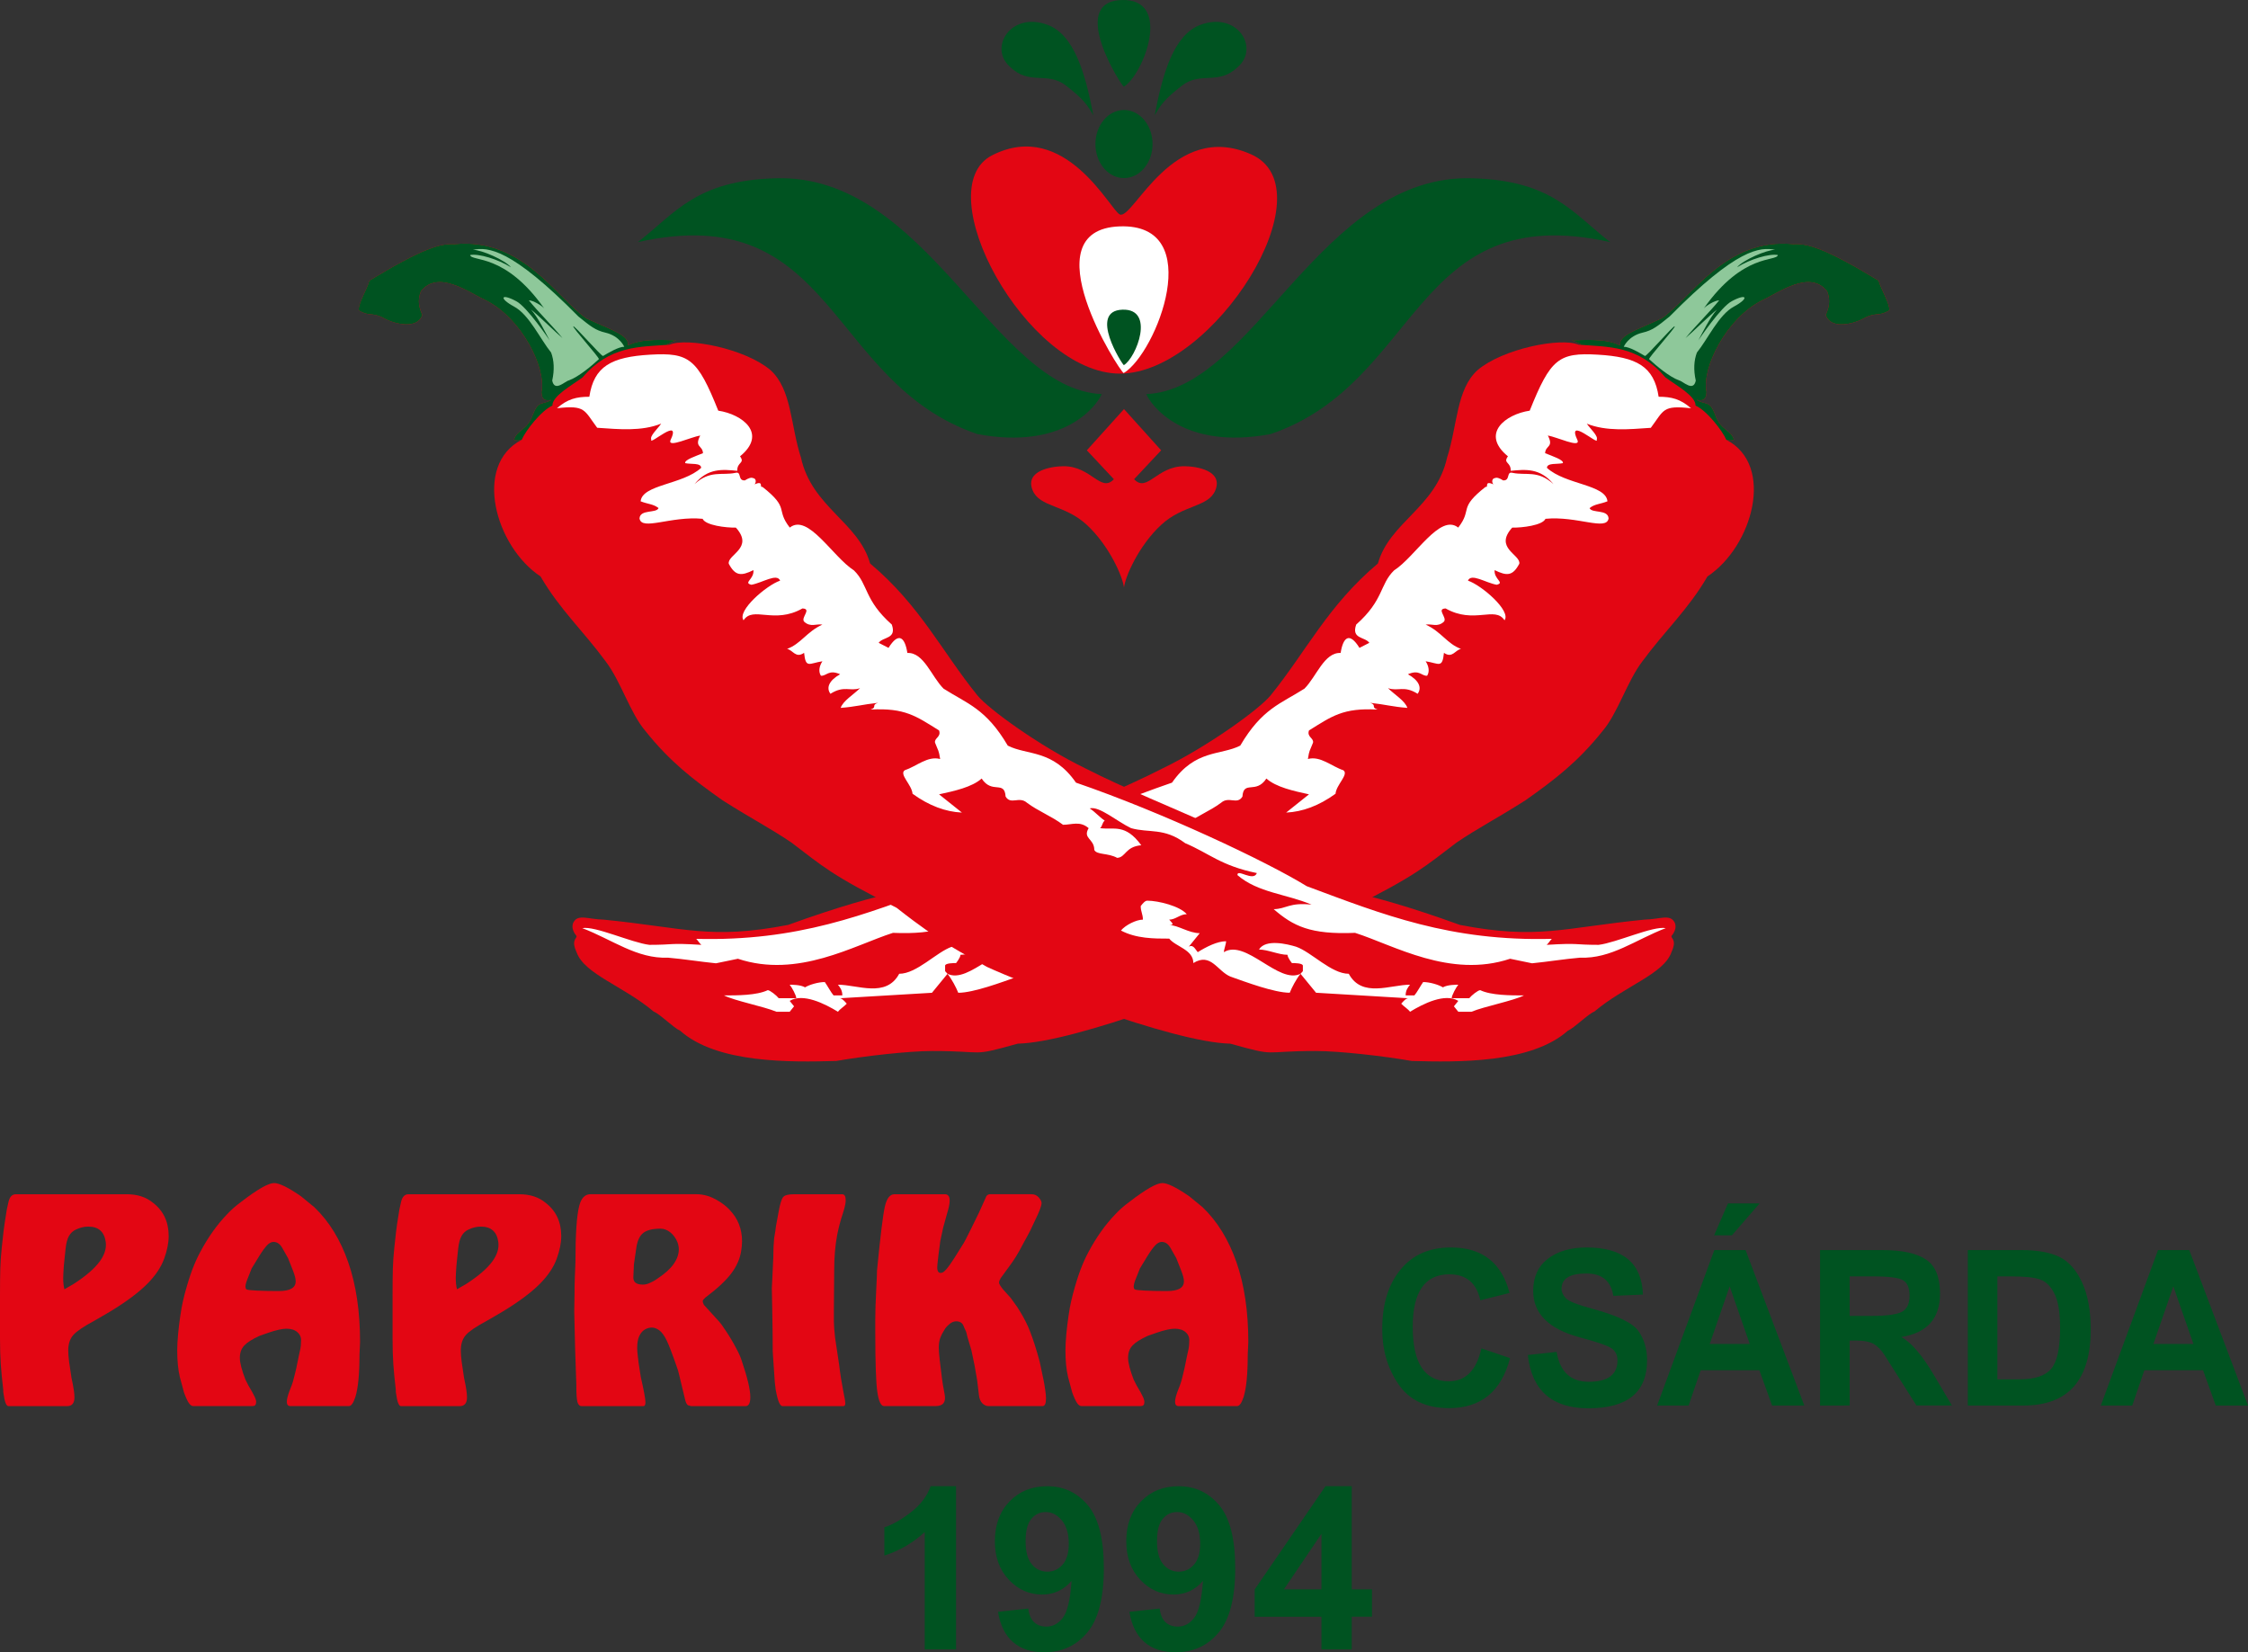 <?xml version="1.0" encoding="utf-8"?>
<!-- Generator: Adobe Illustrator 16.0.0, SVG Export Plug-In . SVG Version: 6.00 Build 0)  -->
<!DOCTYPE svg PUBLIC "-//W3C//DTD SVG 1.1//EN" "http://www.w3.org/Graphics/SVG/1.1/DTD/svg11.dtd">
<svg version="1.1" id="Réteg_1" xmlns="http://www.w3.org/2000/svg" xmlns:xlink="http://www.w3.org/1999/xlink" x="0px" y="0px"
	 width="166px" height="121.999px" viewBox="0 0 166 121.999" enable-background="new 0 0 166 121.999" xml:space="preserve">
<rect x="0" y="0" width="166" height="121.999" fill="#333333" stroke="none"/>
<g>
	<path fill-rule="evenodd" clip-rule="evenodd" fill="#E30613" d="M80.256,33.25L83,30.206l2.743,3.044l-1.997,2.133
		c0.963,1.025,1.665-0.959,3.701-0.959c0.88,0,2.9,0.31,2.296,1.781c-0.514,1.253-2.373,1.047-3.994,2.544
		c-1.672,1.546-2.672,3.857-2.75,4.642c-0.079-0.784-1.08-3.096-2.75-4.642c-1.621-1.497-3.481-1.291-3.995-2.544
		c-0.604-1.472,1.418-1.781,2.298-1.781c2.036,0,2.739,1.984,3.701,0.959L80.256,33.25z"/>
	<path fill-rule="evenodd" clip-rule="evenodd" fill="#005321" d="M83,8.121c1.164,0,2.109,1.126,2.109,2.514
		S84.164,13.149,83,13.149c-1.165,0-2.11-1.127-2.11-2.515S81.835,8.121,83,8.121"/>
	<path fill-rule="evenodd" clip-rule="evenodd" fill="#005321" d="M80.736,8.515c-0.598-3.138-1.421-5.96-3.387-6.683
		c-2.731-1.007-4.376,1.721-2.747,3.118c1.4,1.368,2.743,0.31,4.103,1.361C80.013,7.321,80.293,7.747,80.736,8.515"/>
	<path fill-rule="evenodd" clip-rule="evenodd" fill="#005321" d="M85.264,8.515c0.598-3.138,1.422-5.96,3.387-6.683
		c2.73-1.007,4.377,1.721,2.747,3.118c-1.4,1.368-2.743,0.31-4.103,1.361C85.987,7.321,85.707,7.747,85.264,8.515"/>
	<path fill-rule="evenodd" clip-rule="evenodd" fill="#005321" d="M82.812,0.002c3.83-0.136,1.609,5.54,0.175,6.398
		C82.812,6.339,78.845,0.145,82.812,0.002"/>
	<path fill-rule="evenodd" clip-rule="evenodd" fill="#005321" d="M47.104,17.875c2.78-2.162,4.294-4.542,10.147-4.711
		c11.21-0.37,16.129,15.6,24.103,15.934c-0.317,0.768-2.692,4.172-9.185,2.951C61.05,28.26,61.69,14.635,47.104,17.875"/>
	<path fill-rule="evenodd" clip-rule="evenodd" fill="#005321" d="M118.896,17.875c-2.781-2.162-4.294-4.542-10.147-4.711
		c-11.211-0.37-16.13,15.6-24.104,15.934c0.318,0.768,2.692,4.172,9.185,2.951C104.95,28.26,104.309,14.635,118.896,17.875"/>
	<path fill-rule="evenodd" clip-rule="evenodd" fill="#E30613" d="M82.696,15.838c1.003,0.388,3.907-7.026,9.697-4.44
		c5.792,2.583-2.794,16.188-9.697,16.188c-6.901,0-14.296-13.656-9.424-16.125C78.668,8.729,82.017,15.577,82.696,15.838"/>
	<path fill-rule="evenodd" clip-rule="evenodd" fill="#FFFFFF" d="M82.682,16.715c6.481-0.23,2.721,9.375,0.295,10.831
		C82.682,27.44,75.97,16.956,82.682,16.715"/>
	<path fill-rule="evenodd" clip-rule="evenodd" fill="#005321" d="M82.879,22.865c2.451-0.087,1.03,3.545,0.111,4.096
		C82.879,26.922,80.34,22.958,82.879,22.865"/>
	<path fill-rule="evenodd" clip-rule="evenodd" fill="#E30613" d="M126.018,28.947c-0.027,0.542-0.202,0.666-0.729,0.583
		c0.702,0.402,0.959,0,1.377,1.124c0.404,1.124,1.175,1.083,1.377,1.818c-0.176,0.068-0.296,0.068-0.567,0
		c3.619,1.873,1.944,7.883-1.391,10.09c-1.418,2.44-3.147,4.01-4.808,6.271c-1.134,1.484-1.811,3.831-2.943,5.149
		c-1.796,2.248-3.484,3.552-5.686,5.107c-2.254,1.43-3.47,2.025-5.091,3.122c-2.309,1.747-2.931,2.401-7.764,4.816
		c-3.619,2.844-4.955,3.358-6.657,4.357c-2.363,1.096-13.611,5.578-17.985,5.675c-3.565,0.998-2.242,0.542-6.294,0.542
		c-1.783,0-5.036,0.375-7.101,0.735c-3.418,0.097-8.819,0.181-11.533-2.235c-0.487-0.208-1.472-1.22-1.958-1.414
		c-2.214-1.874-5.117-2.763-5.685-4.372c-0.419-0.915,0-0.986,0-1.194c-0.163-0.192-0.445-0.624-0.23-1.026
		c0.338-0.624,1.067-0.221,2.215-0.194c6.022,0.597,7.872,1.5,13.638,0.389c7.617-2.762,10.303-2.762,11.209-3.109
		c1.404-2.372,10.924-5.619,16.393-8.423c3.417-1.652,7.21-4.413,8.021-5.413c2.633-3.247,4.226-6.633,7.926-9.741
		c0.852-3.054,4.295-4.149,5.105-7.813c0.783-2.429,0.675-5.037,2.255-6.467c1.862-1.581,6.144-2.43,7.454-1.873
		c0-0.043,0.243,0.014,0.149-0.043c-0.096-0.056-0.515-0.235-0.648-0.291c0.553,0.027,2.524-0.193,3.551,0.39
		c-0.067-0.765,1.134-1.097,3.079-1.999c2.201-1.513,4.7-5.982,9.736-5.482c1.013-0.057,2.295,0.264,6.292,2.694
		c0.149,0.595,0.797,1.594,0.797,2.191c-0.811,0.5-0.972,0.098-1.891,0.597c-0.932,0.499-2.498,0.764-2.809-0.249
		c0.203-0.501,0.392-1.026,0.095-1.764c-1.297-1.595-3.524,0.097-4.82,0.694C127.49,23.508,125.64,27.172,126.018,28.947"/>
	<path fill-rule="evenodd" clip-rule="evenodd" fill="#005321" d="M126.018,28.947c-0.027,0.542-0.202,0.666-0.729,0.583
		c0.702,0.402,0.959,0,1.377,1.124c0.404,1.124,1.175,1.083,1.377,1.818c-0.176,0.068-0.296,0.068-0.567,0
		c-0.284-0.666-1.444-2.164-2.269-2.525c0.014-0.709-1.418-1.484-2.228-2.083c-1.998-2.344-4.146-2.248-6.414-2.413
		c0-0.043,0.243,0.014,0.149-0.043c-0.096-0.056-0.515-0.235-0.648-0.291c0.553,0.027,2.524-0.193,3.551,0.39
		c-0.067-0.765,1.134-1.097,3.079-1.999c2.201-1.513,4.7-5.982,9.736-5.482c1.013-0.057,2.295,0.264,6.292,2.694
		c0.149,0.595,0.797,1.594,0.797,2.191c-0.811,0.5-0.972,0.098-1.892,0.597c-0.931,0.499-2.498,0.764-2.808-0.249
		c0.203-0.501,0.392-1.026,0.095-1.764c-1.297-1.595-3.524,0.097-4.82,0.694C127.49,23.508,125.64,27.172,126.018,28.947"/>
	<path fill-rule="evenodd" clip-rule="evenodd" fill="#FFFFFF" d="M122.48,29.295c-0.338-2.248-1.621-2.941-4.498-3.108
		c-2.875-0.167-3.483,0.291-5.022,4.135c-1.783,0.265-3.659,1.694-1.608,3.372c-0.39,0.527,0.23,0.403,0.203,1.068
		c1.054-0.097,2.162-0.235,3.16,0.985c-1.148-1.055-2.026-0.623-3.011-0.832c-0.5-0.139-0.149,0.583-0.703,0.556
		c-0.297-0.18-0.473-0.236-0.62-0.167c-0.135,0-0.285,0.208-0.109,0.458c-0.702-0.319-0.323,0.277-0.567,0.181
		c-2.066,1.624-0.945,1.624-2.025,3.011c-1.351-1.068-3.16,2.152-4.74,3.164c-1.066,1.042-0.742,2.179-2.794,3.997
		c-0.379,1.082,0.647,0.89,0.971,1.348c-0.243,0.124-0.486,0.249-0.729,0.373c-0.729-1.179-1.202-0.819-1.391,0.375
		c-1.216-0.056-1.783,1.751-2.674,2.636c-1.742,1.11-3.134,1.472-4.739,4.206c-1.447,0.736-3.323,0.264-5.038,2.734
		c-6.387,2.192-14.043,5.801-17.041,7.646c-5.631,2.097-10.586,4.081-18.094,3.887c0.175,0.18,0.188,0.264,0.378,0.443
		c-2.485-0.152-1.945,0-3.836,0c-1.296-0.152-4.023-1.414-4.955-1.234c2.214,0.847,4.037,2.275,6.319,2.18
		c1.135,0.096,2.418,0.304,3.552,0.416c0.54-0.112,1.08-0.223,1.62-0.335c4.43,1.473,8.589-0.998,11.451-1.913
		c3.31,0.139,4.565-0.5,6.01-1.749c-0.933-0.014-1.161-0.515-2.796-0.333c1.85-0.793,3.957-0.875,5.469-2.179
		c0.054-0.515-1.175,0.514-1.431-0.153c2.66-0.542,3.537-1.47,5.293-2.207c1.553-1.165,2.673-0.734,3.997-1.11
		c1.026-0.486,2.35-1.65,3.052-1.457c-0.458,0.307-0.647,0.583-1.107,0.902c0.202,0.167,0.148,0.375,0.338,0.555
		c-1.013,0.14-1.851-0.359-3.039,1.263c1.188,0.099,1.148,0.902,1.782,0.931c0.689-0.376,1.499-0.206,1.688-0.583
		c0-0.846,0.878-0.832,0.418-1.61c0.649-0.555,1.229-0.249,1.891-0.249c0.852-0.638,1.823-1,2.661-1.624
		c0.581-0.514,1.188,0.181,1.58-0.458c0.081-1.234,1-0.152,1.769-1.333c0.716,0.638,1.999,0.917,3.146,1.167
		c-0.553,0.444-1.121,0.901-1.687,1.347c1.201-0.056,2.417-0.5,3.646-1.39c0.054-0.666,0.999-1.429,0.581-1.733
		c-0.878-0.292-1.702-1.082-2.62-0.833c0.108-0.695,0.121-0.542,0.378-1.207c0.067-0.347-0.474-0.416-0.298-0.902
		c1.702-1.055,2.512-1.68,5.065-1.541c-0.527-0.167-0.028-0.333-0.554-0.499c1.148,0.125,1.647,0.291,2.754,0.375
		c-0.175-0.527-0.945-0.972-1.431-1.458c0.743,0.264,1.175-0.223,2.188,0.417c0.338-0.457,0.081-0.999-0.716-1.442
		c0.851-0.376,1,0.139,1.417,0.11c0.189-0.291,0.135-0.693-0.108-1.069c0.986,0.153,1.229,0.556,1.351-0.623
		c0.621,0.429,0.811-0.195,1.256-0.292c-1.013-0.362-1.458-1.277-2.606-1.791c0.446-0.082,0.878,0.223,1.351-0.222
		c0.257-0.306-0.594-0.944,0.122-0.972c2.107,1.193,3.647-0.208,4.349,0.874c0.514-0.692-1.702-2.595-2.701-2.928
		c0.243-0.57,1.283,0.151,2.12,0.305c0.634-0.153-0.216-0.401-0.149-1.081c0.906,0.443,1.337,0.443,1.823-0.473
		c0.107-0.681-1.891-1.152-0.526-2.665c0.729,0.015,2.241-0.167,2.458-0.651c2.35-0.223,4.51,0.915,4.659-0.028
		c-0.041-0.693-1.242-0.361-1.404-0.763c0.377-0.307,0.81-0.292,1.322-0.501c-0.122-1.248-3.105-1.22-4.469-2.469
		c0-0.389,0.769-0.251,1.175-0.348c0.094-0.236-0.796-0.527-1.31-0.735c0.027-0.597,0.661-0.416,0.202-1.306
		c0.702,0.125,2.363,0.918,2.201,0.378c-0.891-1.876,1.62,0.441,1.404-0.071c0.148-0.25-0.473-0.806-0.73-1.18
		c1.459,0.582,3.12,0.415,4.727,0.306c0.986-1.318,0.851-1.681,2.971-1.444C124.087,29.461,123.439,29.295,122.48,29.295
		 M81.281,66.502c-0.81,0-2.417,0.401-2.917,0.998c0.5,0,0.823,0.402,1.297,0.402c-0.15,0.194-0.474,0.402,0,0.402
		c-0.648,0-1.446,0.598-2.255,0.598l0.81,0.999c-0.337-0.194-0.486,0.208-0.662,0.402c-0.647-0.402-1.445-0.806-2.092-0.806
		c0,0.209,0.161,0.611,0.161,0.806c-1.62-1-4.051,2.401-5.657,1.596l-0.176-0.193v-0.403c0-0.195,0.647-0.195,0.81-0.195
		c0,0,0.324-0.4,0.324-0.61c0.648,0,1.459-0.388,2.106-0.388c-0.484-0.806-2.106-0.402-2.741-0.208
		c-1.147,0.402-2.593,1.998-3.889,1.998c-0.972,1.804-3.078,0.806-4.523,0.806c0.149,0.194,0.324,0.402,0.324,0.791h-0.648
		c-0.175-0.196-0.5-0.791-0.647-0.987c-0.486,0-1.135,0.196-1.459,0.391c-0.324-0.194-0.972-0.194-1.134-0.194
		c0.162,0.194,0.487,0.791,0.487,0.998h-1.296c-0.163-0.207-0.648-0.596-0.811-0.596c-0.811,0.389-2.254,0.389-3.228,0.389
		c0.797,0.402,2.904,0.805,3.876,1.206h0.972l0.324-0.401l-0.324-0.402c0.972-0.599,2.593,0.207,3.565,0.804
		c0.149-0.208,0.473-0.401,0.648-0.597c0,0-0.324-0.402-0.499-0.402l6.791-0.403l1.148-1.4c0.324,0.402,0.634,1,0.796,1.4
		c1.134,0,3.241-0.791,4.375-1.191c0.972-0.402,1.445-1.805,2.741-1.001c0-0.998,1.309-1.206,1.783-1.804
		c1.134,0,2.429,0,3.564-0.597c-0.324-0.402-1.135-0.805-1.621-0.805c0-0.402,0.163-0.597,0.163-0.999
		C81.605,66.694,81.443,66.502,81.281,66.502"/>
	<path fill-rule="evenodd" clip-rule="evenodd" fill="#8EC89A" d="M125.221,28.101c-0.176,0.861-0.931,0.056-1.229-0.014
		c-0.729-0.263-1.687-1.082-2.214-1.567c-0.081-0.084,1.985-2.36,1.891-2.43c-0.096-0.067-2.106,2.264-2.201,2.193
		c-0.379-0.222-1.135-0.68-1.566-0.68c0,0.013,0.323-0.791,1.39-1.042c0.729-0.165,1.107-0.472,1.999-1.193
		c4.969-5.037,6.67-5.136,7.791-4.925c-0.647,0-2.403,0.776-2.808,1.29c0.959-0.598,2.39-1.026,3.011-0.902
		c-0.107,0.514-2.565-0.18-5.469,3.94c0.162-0.194,0.81-0.595,1.135-0.595c-0.648,0.804-1.837,1.982-2.485,2.788
		c0.527-0.443,1.729-1.638,2.323-2.109c-0.554,0.64-1.054,1.678-1.377,2.276c0,0,1.673-2.497,2.483-2.899
		c1.121-0.598,1.283-0.211,0.149,0.402c-1.121,0.597-1.93,2.398-2.74,3.399C125.086,26.617,125.045,27.297,125.221,28.101"/>
	<path fill-rule="evenodd" clip-rule="evenodd" fill="#E30613" d="M39.981,28.947c0.027,0.542,0.203,0.666,0.73,0.583
		c-0.703,0.402-0.959,0-1.378,1.124c-0.404,1.124-1.174,1.083-1.377,1.818c0.176,0.068,0.297,0.068,0.568,0
		c-3.62,1.873-1.944,7.883,1.391,10.09c1.417,2.44,3.147,4.01,4.808,6.271c1.134,1.484,1.809,3.831,2.943,5.149
		c1.796,2.248,3.484,3.552,5.685,5.107c2.255,1.43,3.471,2.025,5.091,3.122c2.31,1.747,2.931,2.401,7.765,4.816
		c3.619,2.844,4.955,3.358,6.657,4.357c2.363,1.096,13.612,5.578,17.986,5.675c3.565,0.998,2.242,0.542,6.293,0.542
		c1.782,0,5.036,0.375,7.102,0.735c3.417,0.097,8.818,0.181,11.533-2.235c0.485-0.208,1.472-1.222,1.958-1.414
		c2.214-1.874,5.118-2.763,5.685-4.372c0.418-0.915,0-0.986,0-1.194c0.162-0.192,0.445-0.624,0.23-1.026
		c-0.338-0.624-1.068-0.221-2.215-0.194c-6.023,0.597-7.873,1.5-13.638,0.389c-7.617-2.762-10.304-2.762-11.208-3.109
		c-1.405-2.372-10.924-5.619-16.393-8.423c-3.417-1.652-7.211-4.413-8.021-5.412c-2.632-3.248-4.226-6.634-7.926-9.742
		c-0.852-3.054-4.294-4.149-5.104-7.813c-0.783-2.429-0.675-5.037-2.255-6.467c-1.863-1.581-6.144-2.43-7.454-1.873
		c0-0.043-0.244,0.014-0.148-0.043c0.095-0.056,0.514-0.235,0.648-0.291c-0.554,0.027-2.524-0.193-3.552,0.389
		c0.068-0.764-1.134-1.096-3.078-1.998c-2.201-1.513-4.699-5.982-9.736-5.482c-1.012-0.057-2.296,0.264-6.293,2.694
		c-0.148,0.595-0.796,1.594-0.796,2.191c0.81,0.5,0.972,0.098,1.891,0.597c0.931,0.499,2.498,0.764,2.809-0.249
		c-0.203-0.501-0.392-1.026-0.095-1.764c1.296-1.595,3.524,0.097,4.819,0.694C38.51,23.508,40.359,27.172,39.981,28.947"/>
	<path fill-rule="evenodd" clip-rule="evenodd" fill="#005321" d="M39.981,28.947c0.027,0.542,0.203,0.666,0.73,0.583
		c-0.703,0.402-0.959,0-1.378,1.124c-0.404,1.124-1.174,1.083-1.377,1.818c0.176,0.068,0.297,0.068,0.568,0
		c0.283-0.666,1.444-2.164,2.268-2.525c-0.014-0.709,1.418-1.484,2.229-2.083c1.999-2.344,4.146-2.248,6.414-2.413
		c0-0.043-0.244,0.014-0.148-0.043c0.095-0.056,0.514-0.235,0.648-0.291c-0.554,0.027-2.524-0.193-3.552,0.389
		c0.068-0.764-1.134-1.096-3.078-1.998c-2.201-1.513-4.699-5.982-9.736-5.482c-1.012-0.057-2.296,0.264-6.293,2.694
		c-0.148,0.595-0.796,1.594-0.796,2.191c0.81,0.5,0.972,0.098,1.891,0.597c0.931,0.499,2.498,0.764,2.809-0.249
		c-0.203-0.501-0.392-1.026-0.095-1.764c1.296-1.595,3.524,0.097,4.819,0.694C38.51,23.508,40.359,27.172,39.981,28.947"/>
	<path fill-rule="evenodd" clip-rule="evenodd" fill="#FFFFFF" d="M43.519,29.295c0.338-2.248,1.622-2.941,4.498-3.108
		c2.876-0.167,3.484,0.291,5.022,4.135c1.783,0.265,3.66,1.694,1.607,3.372c0.391,0.527-0.229,0.403-0.203,1.068
		c-1.054-0.097-2.161-0.235-3.159,0.985c1.148-1.055,2.026-0.623,3.012-0.832c0.499-0.139,0.147,0.583,0.702,0.556
		c0.296-0.18,0.473-0.236,0.621-0.167c0.135,0,0.283,0.208,0.107,0.458c0.702-0.319,0.325,0.277,0.568,0.181
		c2.066,1.624,0.945,1.624,2.025,3.011c1.35-1.068,3.161,2.152,4.741,3.164c1.066,1.042,0.742,2.179,2.794,3.997
		c0.378,1.082-0.647,0.89-0.971,1.348c0.243,0.124,0.485,0.249,0.728,0.373c0.73-1.179,1.203-0.819,1.392,0.375
		c1.216-0.056,1.782,1.751,2.673,2.636c1.742,1.11,3.134,1.472,4.74,4.206c1.446,0.736,3.322,0.264,5.038,2.734
		c6.387,2.192,14.042,5.801,17.041,7.646c5.631,2.097,10.586,4.081,18.095,3.887c-0.175,0.18-0.189,0.264-0.378,0.443
		c2.485-0.152,1.945,0,3.835,0c1.297-0.152,4.023-1.414,4.956-1.234c-2.214,0.847-4.037,2.275-6.319,2.18
		c-1.135,0.096-2.417,0.304-3.552,0.416c-0.54-0.112-1.079-0.223-1.62-0.335c-4.429,1.473-8.589-0.998-11.45-1.913
		c-3.309,0.139-4.565-0.5-6.01-1.749c0.932-0.014,1.161-0.515,2.795-0.333c-1.85-0.793-3.957-0.875-5.469-2.179
		c-0.053-0.515,1.175,0.514,1.432-0.153c-2.66-0.542-3.538-1.47-5.293-2.207c-1.553-1.165-2.673-0.734-3.998-1.11
		c-1.026-0.486-2.35-1.65-3.052-1.457c0.459,0.307,0.648,0.583,1.107,0.902c-0.202,0.167-0.148,0.375-0.337,0.555
		c1.013,0.14,1.851-0.359,3.038,1.263c-1.187,0.099-1.146,0.902-1.781,0.931c-0.689-0.376-1.499-0.206-1.688-0.583
		c0-0.846-0.878-0.832-0.418-1.61c-0.648-0.555-1.229-0.249-1.89-0.249c-0.852-0.638-1.824-1-2.661-1.624
		c-0.581-0.514-1.188,0.181-1.58-0.458c-0.082-1.234-1-0.152-1.769-1.333c-0.716,0.638-1.999,0.917-3.145,1.167
		c0.552,0.444,1.12,0.901,1.687,1.347c-1.202-0.056-2.417-0.5-3.646-1.39c-0.054-0.666-1-1.429-0.581-1.733
		c0.877-0.292,1.701-1.082,2.62-0.831c-0.108-0.697-0.122-0.544-0.378-1.209c-0.068-0.347,0.473-0.416,0.298-0.902
		c-1.702-1.055-2.513-1.68-5.065-1.541c0.527-0.167,0.028-0.333,0.555-0.499c-1.149,0.125-1.648,0.291-2.756,0.375
		c0.176-0.527,0.946-0.972,1.432-1.458c-0.742,0.264-1.174-0.223-2.187,0.417c-0.338-0.457-0.081-0.999,0.715-1.442
		c-0.85-0.376-0.999,0.139-1.418,0.11c-0.189-0.291-0.135-0.693,0.108-1.069c-0.986,0.153-1.229,0.556-1.351-0.623
		c-0.621,0.429-0.81-0.195-1.255-0.292c1.013-0.362,1.458-1.277,2.606-1.791c-0.446-0.082-0.878,0.223-1.351-0.222
		c-0.255-0.306,0.594-0.944-0.121-0.972c-2.106,1.193-3.646-0.208-4.348,0.874c-0.514-0.692,1.701-2.595,2.701-2.928
		c-0.243-0.57-1.284,0.151-2.12,0.305c-0.635-0.153,0.215-0.401,0.148-1.081c-0.905,0.443-1.336,0.443-1.823-0.473
		c-0.108-0.681,1.89-1.152,0.527-2.665c-0.73,0.015-2.242-0.167-2.458-0.651c-2.349-0.223-4.509,0.915-4.658-0.028
		c0.04-0.693,1.242-0.361,1.405-0.763c-0.378-0.307-0.811-0.292-1.323-0.501c0.121-1.248,3.105-1.22,4.469-2.469
		c0-0.389-0.77-0.251-1.175-0.348c-0.095-0.236,0.797-0.527,1.31-0.735c-0.027-0.597-0.661-0.416-0.202-1.306
		C51,32.277,49.339,33.07,49.501,32.53c0.891-1.876-1.621,0.441-1.405-0.071c-0.147-0.25,0.472-0.806,0.73-1.18
		c-1.458,0.582-3.12,0.415-4.727,0.306c-0.985-1.318-0.85-1.681-2.971-1.444C41.913,29.461,42.561,29.295,43.519,29.295
		 M84.718,66.502c0.811,0,2.417,0.401,2.917,0.998c-0.5,0-0.824,0.402-1.297,0.402c0.149,0.194,0.473,0.402,0,0.402
		c0.648,0,1.445,0.598,2.256,0.598l-0.811,0.999c0.337-0.194,0.486,0.208,0.662,0.402c0.647-0.402,1.444-0.806,2.093-0.806
		c0,0.209-0.162,0.611-0.162,0.806c1.62-1,4.05,2.401,5.658,1.596l0.175-0.193v-0.403c0-0.195-0.648-0.195-0.811-0.195
		c0,0-0.324-0.4-0.324-0.61c-0.648,0-1.458-0.388-2.107-0.388c0.487-0.806,2.107-0.402,2.743-0.208
		c1.146,0.402,2.592,1.998,3.888,1.998c0.972,1.804,3.078,0.806,4.524,0.806c-0.149,0.194-0.325,0.402-0.325,0.791h0.648
		c0.176-0.196,0.5-0.791,0.647-0.987c0.487,0,1.136,0.196,1.459,0.391c0.325-0.194,0.973-0.194,1.134-0.194
		c-0.161,0.194-0.487,0.791-0.487,0.998h1.297c0.162-0.207,0.648-0.596,0.81-0.596c0.811,0.389,2.256,0.389,3.228,0.389
		c-0.796,0.402-2.902,0.805-3.875,1.206h-0.972l-0.324-0.401l0.324-0.402c-0.972-0.599-2.593,0.207-3.564,0.804
		c-0.149-0.208-0.473-0.401-0.649-0.597c0,0,0.324-0.402,0.5-0.402L97.182,73.3l-1.147-1.4c-0.324,0.402-0.635,1-0.797,1.4
		c-1.134,0-3.241-0.791-4.376-1.191c-0.972-0.402-1.445-1.805-2.741-1.001c0-0.998-1.309-1.206-1.782-1.804
		c-1.134,0-2.43,0-3.564-0.597c0.324-0.402,1.135-0.805,1.621-0.805c0-0.402-0.163-0.597-0.163-0.999
		C84.394,66.694,84.557,66.502,84.718,66.502"/>
	<path fill-rule="evenodd" clip-rule="evenodd" fill="#8EC89A" d="M40.778,28.101c0.175,0.861,0.931,0.056,1.229-0.014
		c0.729-0.263,1.688-1.082,2.215-1.567c0.081-0.084-1.985-2.36-1.89-2.43c0.094-0.067,2.106,2.264,2.201,2.193
		c0.378-0.222,1.134-0.68,1.566-0.68c0,0.013-0.324-0.791-1.391-1.042c-0.729-0.167-1.107-0.472-1.998-1.193
		c-4.969-5.037-6.67-5.136-7.792-4.925c0.647,0,2.403,0.776,2.809,1.29c-0.96-0.598-2.391-1.026-3.012-0.902
		c0.108,0.514,2.566-0.18,5.469,3.94c-0.162-0.194-0.81-0.595-1.133-0.595c0.648,0.804,1.836,1.982,2.484,2.788
		c-0.527-0.443-1.729-1.638-2.323-2.109c0.554,0.64,1.054,1.678,1.376,2.276c0,0-1.673-2.497-2.482-2.899
		c-1.121-0.598-1.284-0.211-0.15,0.402c1.121,0.597,1.931,2.398,2.741,3.399C40.914,26.617,40.953,27.297,40.778,28.101"/>
</g>
<g>
	<path fill="#E30613" d="M4.755,95.195l0.677-0.391c0.901-0.58,1.548-1.138,1.939-1.673c0.35-0.479,0.496-0.949,0.438-1.414
		c-0.102-0.768-0.531-1.15-1.288-1.15c-0.304,0-0.61,0.072-0.916,0.218c-0.218,0.1-0.389,0.26-0.514,0.478
		c-0.123,0.217-0.206,0.536-0.25,0.955l-0.108,1.045l-0.021,0.216c-0.015,0.188-0.026,0.367-0.033,0.532
		c-0.008,0.167-0.012,0.286-0.012,0.36C4.667,94.689,4.698,94.963,4.755,95.195 M0.633,88.72c0.088-0.361,0.269-0.542,0.545-0.542
		h8.18c0.785,0,1.433,0.209,1.942,0.631c0.77,0.593,1.156,1.411,1.156,2.454c0,0.508-0.112,1.068-0.337,1.684
		c-0.227,0.616-0.631,1.222-1.211,1.814c-0.641,0.652-1.571,1.35-2.792,2.088l-0.852,0.499l-0.304,0.174
		c-0.786,0.42-1.302,0.771-1.55,1.053c-0.248,0.281-0.371,0.664-0.371,1.142c0,0.231,0.024,0.515,0.066,0.848l0.175,1.173
		l0.022,0.107c0.131,0.595,0.196,1.035,0.196,1.327c0,0.434-0.181,0.651-0.545,0.651H0.633c-0.13,0-0.232-0.175-0.304-0.522
		l-0.088-0.522v-0.15c-0.088-0.753-0.149-1.395-0.186-1.924C0.02,100.176,0,99.548,0,98.823v-3.15c0-0.868,0.007-1.542,0.022-2.021
		c0.014-0.479,0.051-0.989,0.108-1.531c0.058-0.544,0.103-0.945,0.132-1.206c0.028-0.261,0.108-0.796,0.24-1.606L0.633,88.72z"/>
	<path fill="#E30613" d="M18.192,95.195c0.043,0.043,0.303,0.076,0.775,0.098c0.472,0.021,0.962,0.032,1.471,0.032h0.152
		c0.83,0,1.244-0.238,1.244-0.715c0-0.189-0.064-0.45-0.196-0.783L21.312,93l-0.043-0.107l-0.394-0.695
		c-0.174-0.333-0.4-0.501-0.676-0.501c-0.16,0-0.321,0.084-0.479,0.249c-0.16,0.17-0.357,0.439-0.59,0.816l-0.545,0.891
		l-0.283,0.717c-0.117,0.275-0.176,0.485-0.176,0.63C18.126,95.087,18.149,95.152,18.192,95.195 M26.546,100.041
		c0,1.419-0.102,2.455-0.304,3.106c-0.147,0.45-0.307,0.673-0.481,0.673h-4.319c-0.174,0-0.262-0.105-0.262-0.323
		c0-0.189,0.072-0.472,0.218-0.849c0.102-0.246,0.18-0.452,0.229-0.619c0.05-0.167,0.105-0.38,0.166-0.641l0.087-0.37l0.196-0.956
		c0.043-0.173,0.08-0.337,0.108-0.488c0.03-0.151,0.043-0.322,0.043-0.511c0.031-0.275-0.054-0.504-0.25-0.686
		c-0.198-0.18-0.469-0.271-0.818-0.271c-0.161,0-0.354,0.025-0.579,0.077c-0.226,0.05-0.477,0.122-0.752,0.217
		c-0.277,0.093-0.495,0.171-0.655,0.229c-0.538,0.246-0.917,0.483-1.133,0.716c-0.219,0.23-0.329,0.537-0.329,0.913
		c0,0.362,0.138,0.897,0.414,1.608l0.219,0.434c0.219,0.362,0.371,0.638,0.458,0.825c0.089,0.188,0.125,0.326,0.11,0.412
		c0,0.189-0.088,0.282-0.261,0.282h-4.386c-0.101,0-0.203-0.068-0.306-0.206c-0.102-0.138-0.226-0.399-0.37-0.793l-0.305-1.129
		c-0.132-0.551-0.197-1.208-0.197-1.979c0-0.346,0.022-0.753,0.065-1.215c0.045-0.464,0.099-0.917,0.165-1.359
		c0.065-0.441,0.128-0.786,0.185-1.031c0.059-0.247,0.102-0.427,0.131-0.544c0.189-0.71,0.375-1.307,0.556-1.793
		c0.183-0.484,0.383-0.93,0.601-1.335c0.581-1.086,1.234-2.006,1.962-2.761c0.307-0.331,0.647-0.636,1.026-0.911
		c1.221-0.943,2.042-1.411,2.463-1.411c0.378,0,1.042,0.323,1.986,0.976l0.981,0.804c1.091,1.043,1.928,2.402,2.508,4.073
		c0.583,1.675,0.872,3.634,0.872,5.877L26.546,100.041z"/>
	<path fill="#E30613" d="M33.744,95.195l0.677-0.391c0.901-0.58,1.548-1.138,1.94-1.673c0.349-0.479,0.496-0.949,0.437-1.414
		c-0.102-0.768-0.531-1.15-1.288-1.15c-0.305,0-0.611,0.072-0.916,0.218c-0.218,0.1-0.39,0.26-0.513,0.478
		c-0.124,0.217-0.206,0.536-0.25,0.955l-0.109,1.045l-0.021,0.216c-0.015,0.188-0.026,0.367-0.033,0.532
		c-0.009,0.167-0.013,0.286-0.013,0.36C33.656,94.689,33.687,94.963,33.744,95.195 M29.622,88.72
		c0.088-0.361,0.27-0.542,0.545-0.542h8.18c0.784,0,1.434,0.209,1.941,0.631c0.77,0.593,1.156,1.411,1.156,2.454
		c0,0.508-0.111,1.068-0.337,1.684c-0.226,0.616-0.63,1.222-1.211,1.814c-0.641,0.652-1.571,1.35-2.792,2.088l-0.851,0.499
		l-0.304,0.174c-0.787,0.42-1.303,0.771-1.551,1.053c-0.247,0.281-0.37,0.664-0.37,1.142c0,0.231,0.023,0.515,0.066,0.848
		l0.174,1.173l0.022,0.107c0.131,0.595,0.195,1.035,0.195,1.327c0,0.434-0.181,0.651-0.545,0.651h-4.319
		c-0.13,0-0.232-0.175-0.304-0.522l-0.088-0.522v-0.15c-0.087-0.753-0.149-1.395-0.186-1.924c-0.035-0.527-0.054-1.155-0.054-1.88
		v-3.15c0-0.868,0.006-1.542,0.021-2.021c0.014-0.479,0.052-0.989,0.109-1.531c0.058-0.544,0.102-0.945,0.131-1.206
		c0.028-0.261,0.109-0.796,0.241-1.606L29.622,88.72z"/>
	<path fill="#E30613" d="M46.811,93.35l-0.044,0.978c0,0.348,0.233,0.521,0.699,0.521c0.16,0,0.304-0.028,0.436-0.087
		c0.247-0.102,0.458-0.217,0.633-0.347c0.553-0.362,0.956-0.725,1.211-1.088c0.254-0.362,0.38-0.724,0.38-1.086
		c0-0.173-0.036-0.354-0.109-0.544c-0.13-0.304-0.307-0.542-0.533-0.717c-0.225-0.172-0.462-0.261-0.71-0.261
		c-0.581,0-1.006,0.105-1.274,0.316c-0.269,0.21-0.44,0.582-0.514,1.117L46.811,93.35z M42.492,93.218
		c0-2.085,0.094-3.482,0.283-4.193c0.146-0.564,0.422-0.849,0.829-0.849h7.831c0.248,0,0.502,0.038,0.764,0.11
		c0.261,0.072,0.549,0.203,0.86,0.39c0.313,0.19,0.587,0.408,0.818,0.653c0.611,0.637,0.918,1.411,0.918,2.324
		c0,0.218-0.022,0.457-0.066,0.717c-0.086,0.566-0.327,1.113-0.719,1.641c-0.394,0.528-1.033,1.127-1.921,1.793
		c-0.13,0.116-0.196,0.201-0.196,0.261c0,0.088,0.03,0.181,0.087,0.283l1.07,1.174c0.159,0.172,0.343,0.42,0.544,0.738
		c0.276,0.405,0.539,0.847,0.786,1.325c0.176,0.319,0.306,0.615,0.394,0.891c0.421,1.246,0.632,2.137,0.632,2.672
		c0,0.45-0.116,0.675-0.349,0.675h-4.013l-0.24-0.065c-0.088-0.058-0.158-0.19-0.207-0.392c-0.053-0.203-0.209-0.855-0.471-1.956
		l-0.063-0.238c-0.379-1.102-0.654-1.834-0.831-2.196c-0.174-0.359-0.356-0.609-0.545-0.748c-0.189-0.137-0.371-0.206-0.545-0.206
		c-0.189,0-0.368,0.049-0.534,0.151c-0.168,0.101-0.302,0.262-0.404,0.478c-0.102,0.218-0.152,0.508-0.152,0.871
		c0,0.173,0.015,0.364,0.042,0.575c0.029,0.209,0.05,0.395,0.065,0.554l0.133,0.849l0.021,0.151
		c0.232,1.014,0.349,1.642,0.349,1.889c0,0.189-0.051,0.284-0.153,0.284H42.95c-0.146,0-0.248-0.098-0.307-0.293
		c-0.058-0.198-0.085-0.605-0.085-1.229v-0.086l-0.088-2.607l-0.066-2.761l0.021-1.282c0-0.493,0.008-0.918,0.024-1.282
		C42.462,93.921,42.476,93.567,42.492,93.218"/>
	<path fill="#E30613" d="M57.499,89.458c0.102-0.564,0.211-0.918,0.327-1.064c0.117-0.146,0.385-0.216,0.807-0.216h3.556
		c0.174,0,0.261,0.151,0.261,0.455c0,0.219-0.08,0.568-0.24,1.053c-0.16,0.486-0.291,0.991-0.393,1.512
		c-0.146,0.781-0.218,1.651-0.218,2.607c0,0.508-0.004,1.004-0.012,1.489c-0.006,0.483-0.01,0.951-0.01,1.401v0.901
		c0,0.239,0.029,0.628,0.086,1.162l0.306,2.042l0.043,0.348l0.088,0.609l0.173,0.978l0.109,0.564l0.022,0.152
		c0.044,0.247,0,0.37-0.132,0.37h-4.493c-0.086,0-0.171-0.088-0.25-0.261c-0.081-0.175-0.164-0.493-0.251-0.956l-0.064-0.544
		l-0.132-1.934l-0.022-0.392c0-0.812-0.011-1.777-0.033-2.901c-0.021-1.122-0.033-1.689-0.033-1.704l0.044-0.892l0.066-1.412
		c0-0.551,0.021-1.021,0.063-1.411c0.075-0.422,0.117-0.712,0.131-0.87L57.499,89.458z"/>
	<path fill="#E30613" d="M64.762,93.805c0.247-2.533,0.439-4.107,0.578-4.714c0.138-0.609,0.375-0.913,0.709-0.913h3.729
		c0.232,0,0.35,0.159,0.35,0.477c0,0.219-0.065,0.537-0.195,0.957l-0.284,1.021l-0.219,1.021l-0.021,0.174L69.3,92.653
		c-0.073,0.594-0.102,0.934-0.088,1.022c0.029,0.274,0.16,0.369,0.392,0.28c0.088-0.042,0.193-0.137,0.316-0.28
		c0.124-0.146,0.316-0.42,0.578-0.827l0.611-0.978l0.043-0.064l0.131-0.239l0.438-0.869l0.479-0.978l0.066-0.131l0.5-1.108
		c0.061-0.203,0.176-0.304,0.35-0.304h3.056c0.216,0,0.395,0.079,0.534,0.239c0.138,0.159,0.207,0.297,0.207,0.413
		c0,0.203-0.168,0.644-0.502,1.324l-0.35,0.741l-0.196,0.367l-0.262,0.477c-0.232,0.45-0.428,0.801-0.588,1.055
		s-0.306,0.469-0.437,0.642l-0.698,0.957l-0.021,0.063c-0.03,0.029-0.051,0.073-0.065,0.131c-0.016,0.045-0.023,0.081-0.023,0.108
		c0,0.102,0.103,0.274,0.307,0.521l0.195,0.217l0.371,0.413l0.481,0.674c0.32,0.493,0.581,0.966,0.786,1.424
		c0.202,0.456,0.428,1.097,0.675,1.924l0.174,0.628l0.023,0.089l0.284,1.348c0.042,0.216,0.083,0.455,0.119,0.716
		c0.038,0.26,0.055,0.463,0.055,0.607c0,0.376-0.086,0.566-0.261,0.566h-3.972c-0.173,0-0.33-0.068-0.468-0.206
		c-0.138-0.138-0.221-0.338-0.251-0.599l-0.13-1.085l-0.044-0.262l-0.153-0.87l-0.218-1.043l-0.021-0.086l-0.283-0.955
		c-0.045-0.205-0.082-0.342-0.11-0.414c-0.087-0.174-0.146-0.306-0.176-0.392c-0.085-0.23-0.268-0.348-0.544-0.348
		c-0.173,0-0.338,0.066-0.49,0.195c-0.154,0.131-0.259,0.238-0.316,0.324c-0.161,0.247-0.28,0.473-0.36,0.676
		c-0.082,0.204-0.121,0.458-0.121,0.76c0,0.19,0.022,0.483,0.066,0.882c0.043,0.397,0.102,0.87,0.175,1.422l0.064,0.434l0.131,0.719
		c0.102,0.565-0.123,0.848-0.676,0.848h-3.795c-0.233,0-0.399-0.344-0.501-1.033c-0.103-0.688-0.153-2.161-0.153-4.421v-0.935
		c0-0.595,0.022-1.296,0.065-2.109C64.741,94.515,64.762,94.007,64.762,93.805"/>
	<path fill="#E30613" d="M83.783,95.195c0.043,0.043,0.302,0.076,0.774,0.098c0.472,0.021,0.963,0.032,1.473,0.032h0.151
		c0.83,0,1.243-0.238,1.243-0.715c0-0.189-0.064-0.45-0.196-0.783L86.901,93l-0.042-0.107l-0.394-0.695
		c-0.174-0.333-0.4-0.501-0.676-0.501c-0.159,0-0.319,0.084-0.479,0.249c-0.16,0.17-0.357,0.439-0.59,0.816l-0.543,0.891
		l-0.285,0.717c-0.117,0.275-0.176,0.485-0.176,0.63C83.716,95.087,83.74,95.152,83.783,95.195 M92.137,100.041
		c0,1.419-0.102,2.455-0.305,3.106c-0.147,0.45-0.307,0.673-0.48,0.673h-4.319c-0.174,0-0.262-0.105-0.262-0.323
		c0-0.189,0.072-0.472,0.217-0.849c0.104-0.246,0.179-0.452,0.229-0.619c0.05-0.167,0.105-0.38,0.165-0.641l0.088-0.37l0.195-0.956
		c0.043-0.173,0.082-0.337,0.109-0.488c0.029-0.151,0.043-0.322,0.043-0.511c0.03-0.275-0.055-0.504-0.25-0.686
		c-0.197-0.18-0.469-0.271-0.818-0.271c-0.16,0-0.354,0.025-0.578,0.077c-0.226,0.05-0.477,0.122-0.753,0.217
		c-0.276,0.093-0.495,0.171-0.654,0.229c-0.539,0.246-0.918,0.483-1.134,0.716c-0.219,0.23-0.329,0.537-0.329,0.913
		c0,0.362,0.138,0.897,0.414,1.608l0.219,0.434c0.219,0.362,0.372,0.638,0.458,0.825c0.088,0.188,0.124,0.326,0.11,0.412
		c0,0.189-0.087,0.282-0.261,0.282h-4.387c-0.1,0-0.203-0.068-0.305-0.206c-0.102-0.138-0.226-0.399-0.371-0.793l-0.304-1.129
		c-0.133-0.551-0.198-1.208-0.198-1.979c0-0.346,0.022-0.753,0.065-1.215c0.045-0.464,0.1-0.917,0.165-1.359
		c0.066-0.441,0.128-0.786,0.185-1.031c0.06-0.247,0.103-0.427,0.132-0.544c0.189-0.71,0.375-1.307,0.556-1.793
		c0.183-0.484,0.382-0.93,0.601-1.335c0.582-1.086,1.235-2.006,1.963-2.761c0.306-0.331,0.648-0.636,1.026-0.911
		c1.22-0.943,2.042-1.411,2.462-1.411c0.378,0,1.042,0.323,1.986,0.976l0.982,0.804c1.09,1.043,1.927,2.402,2.508,4.073
		c0.581,1.675,0.872,3.634,0.872,5.877L92.137,100.041z"/>
	<path fill="#005321" d="M161.97,99.232l-1.483-4.256l-1.472,4.256H161.97z M166,103.777h-2.38l-0.94-2.604h-4.333l-0.893,2.604
		h-2.321l4.223-11.478h2.306L166,103.777z M147.494,94.243v7.601h1.627c1.121,0,1.896-0.254,2.336-0.765
		c0.444-0.513,0.666-1.522,0.666-3.032c0-1.129-0.135-1.967-0.409-2.514c-0.272-0.549-0.618-0.9-1.049-1.056
		c-0.423-0.157-1.154-0.234-2.185-0.234H147.494z M145.308,92.3h3.996c1.122,0,2.039,0.163,2.739,0.491
		c0.702,0.327,1.266,0.957,1.699,1.884c0.428,0.928,0.644,2.087,0.644,3.479c0,3.748-1.655,5.624-4.966,5.624h-4.111V92.3z
		 M136.585,97.16h1.615c1.105,0,1.847-0.101,2.234-0.297c0.381-0.196,0.573-0.595,0.573-1.19c0-0.568-0.157-0.95-0.475-1.144
		c-0.316-0.191-1.062-0.286-2.241-0.286h-1.708V97.16z M134.399,103.777V92.3h4.608c1.427,0,2.492,0.229,3.193,0.683
		c0.709,0.458,1.059,1.302,1.059,2.529c0,1.843-0.953,2.907-2.861,3.207c0.738,0.404,1.542,1.344,2.41,2.813l1.327,2.245h-2.616
		l-2.354-3.718c-0.235-0.368-0.494-0.639-0.785-0.814c-0.285-0.177-0.738-0.265-1.355-0.265h-0.441v4.797H134.399z M126.577,91.21
		l1.02-2.352h2.334l-2.04,2.352H126.577z M129.207,99.232l-1.483-4.256l-1.472,4.256H129.207z M133.235,103.777h-2.378l-0.939-2.604
		h-4.333l-0.893,2.604h-2.323l4.223-11.478h2.306L133.235,103.777z M112.82,100.048l2.125-0.229c0.251,1.474,1.04,2.206,2.368,2.206
		c1.417,0,2.127-0.526,2.127-1.58c0-0.401-0.156-0.704-0.467-0.909c-0.309-0.199-1.073-0.462-2.293-0.784
		c-2.312-0.615-3.465-1.762-3.465-3.438c0-1.023,0.362-1.813,1.085-2.371c0.725-0.557,1.68-0.835,2.866-0.835
		c2.693,0,4.076,1.164,4.153,3.479l-2.186,0.094c-0.174-1.101-0.835-1.652-1.99-1.652c-1.225,0-1.833,0.375-1.833,1.128
		c0,0.246,0.106,0.485,0.323,0.706c0.213,0.223,0.892,0.491,2.033,0.792c1.814,0.496,2.931,1.047,3.34,1.65
		c0.414,0.602,0.619,1.311,0.619,2.129c0,2.366-1.446,3.549-4.334,3.549C114.604,103.981,113.113,102.668,112.82,100.048
		 M109.39,99.557l2.117,0.721c-0.642,2.46-2.145,3.692-4.505,3.692c-1.692,0-2.936-0.59-3.735-1.764
		c-0.802-1.176-1.199-2.531-1.199-4.063c0-1.833,0.446-3.298,1.342-4.389c0.892-1.099,2.137-1.647,3.728-1.647
		c2.301,0,3.748,1.121,4.333,3.359l-2.159,0.541c-0.281-1.281-1.043-1.917-2.286-1.917c-1.806,0-2.706,1.293-2.706,3.883
		c0,2.677,0.885,4.016,2.657,4.016C108.23,101.988,109.034,101.178,109.39,99.557"/>
</g>
<g>
	<g>
		<path fill="#005321" d="M70.597,121.786h-2.31v-8.669c-0.844,0.785-1.838,1.366-2.983,1.743v-2.088
			c0.603-0.196,1.257-0.568,1.964-1.117c0.707-0.549,1.192-1.188,1.455-1.92h1.874V121.786z"/>
		<path fill="#005321" d="M73.695,119.011l2.236-0.245c0.054,0.453,0.197,0.789,0.427,1.007c0.23,0.22,0.534,0.328,0.912,0.328
			c0.477,0,0.882-0.218,1.217-0.656c0.334-0.435,0.547-1.342,0.641-2.718c-0.581,0.672-1.307,1.007-2.178,1.007
			c-0.948,0-1.766-0.362-2.453-1.091c-0.688-0.729-1.032-1.678-1.032-2.847c0-1.216,0.363-2.198,1.089-2.943
			c0.726-0.744,1.651-1.117,2.774-1.117c1.222,0,2.225,0.472,3.008,1.412c0.784,0.942,1.175,2.491,1.175,4.646
			c0,2.193-0.408,3.777-1.225,4.748c-0.816,0.973-1.879,1.457-3.189,1.457c-0.942,0-1.704-0.249-2.285-0.748
			C74.232,120.752,73.86,120.005,73.695,119.011z M78.923,113.984c0-0.742-0.171-1.318-0.514-1.728
			c-0.343-0.409-0.739-0.614-1.188-0.614c-0.427,0-0.782,0.169-1.064,0.504c-0.283,0.336-0.423,0.887-0.423,1.649
			c0,0.776,0.153,1.344,0.46,1.708c0.307,0.362,0.69,0.544,1.151,0.544c0.444,0,0.817-0.174,1.122-0.524
			C78.771,115.175,78.923,114.662,78.923,113.984z"/>
		<path fill="#005321" d="M83.398,119.011l2.236-0.245c0.054,0.453,0.197,0.789,0.427,1.007c0.23,0.22,0.534,0.328,0.912,0.328
			c0.477,0,0.883-0.218,1.217-0.656c0.333-0.435,0.547-1.342,0.641-2.718c-0.58,0.672-1.307,1.007-2.178,1.007
			c-0.948,0-1.766-0.362-2.453-1.091c-0.688-0.729-1.032-1.678-1.032-2.847c0-1.216,0.363-2.198,1.089-2.943
			c0.726-0.744,1.651-1.117,2.773-1.117c1.222,0,2.224,0.472,3.008,1.412c0.784,0.942,1.175,2.491,1.175,4.646
			c0,2.193-0.408,3.777-1.225,4.748c-0.817,0.973-1.879,1.457-3.189,1.457c-0.942,0-1.705-0.249-2.285-0.748
			C83.936,120.752,83.563,120.005,83.398,119.011z M88.626,113.984c0-0.742-0.171-1.318-0.514-1.728s-0.739-0.614-1.188-0.614
			c-0.428,0-0.783,0.169-1.064,0.504c-0.282,0.336-0.423,0.887-0.423,1.649c0,0.776,0.153,1.344,0.46,1.708
			c0.307,0.362,0.69,0.544,1.15,0.544c0.444,0,0.818-0.174,1.122-0.524C88.474,115.175,88.626,114.662,88.626,113.984z"/>
		<path fill="#005321" d="M97.581,121.786v-2.414H92.65v-2.015l5.227-7.622h1.939v7.614h1.496v2.022h-1.496v2.414H97.581z
			 M97.581,117.35v-4.103l-2.77,4.103H97.581z"/>
	</g>
</g>
</svg>
